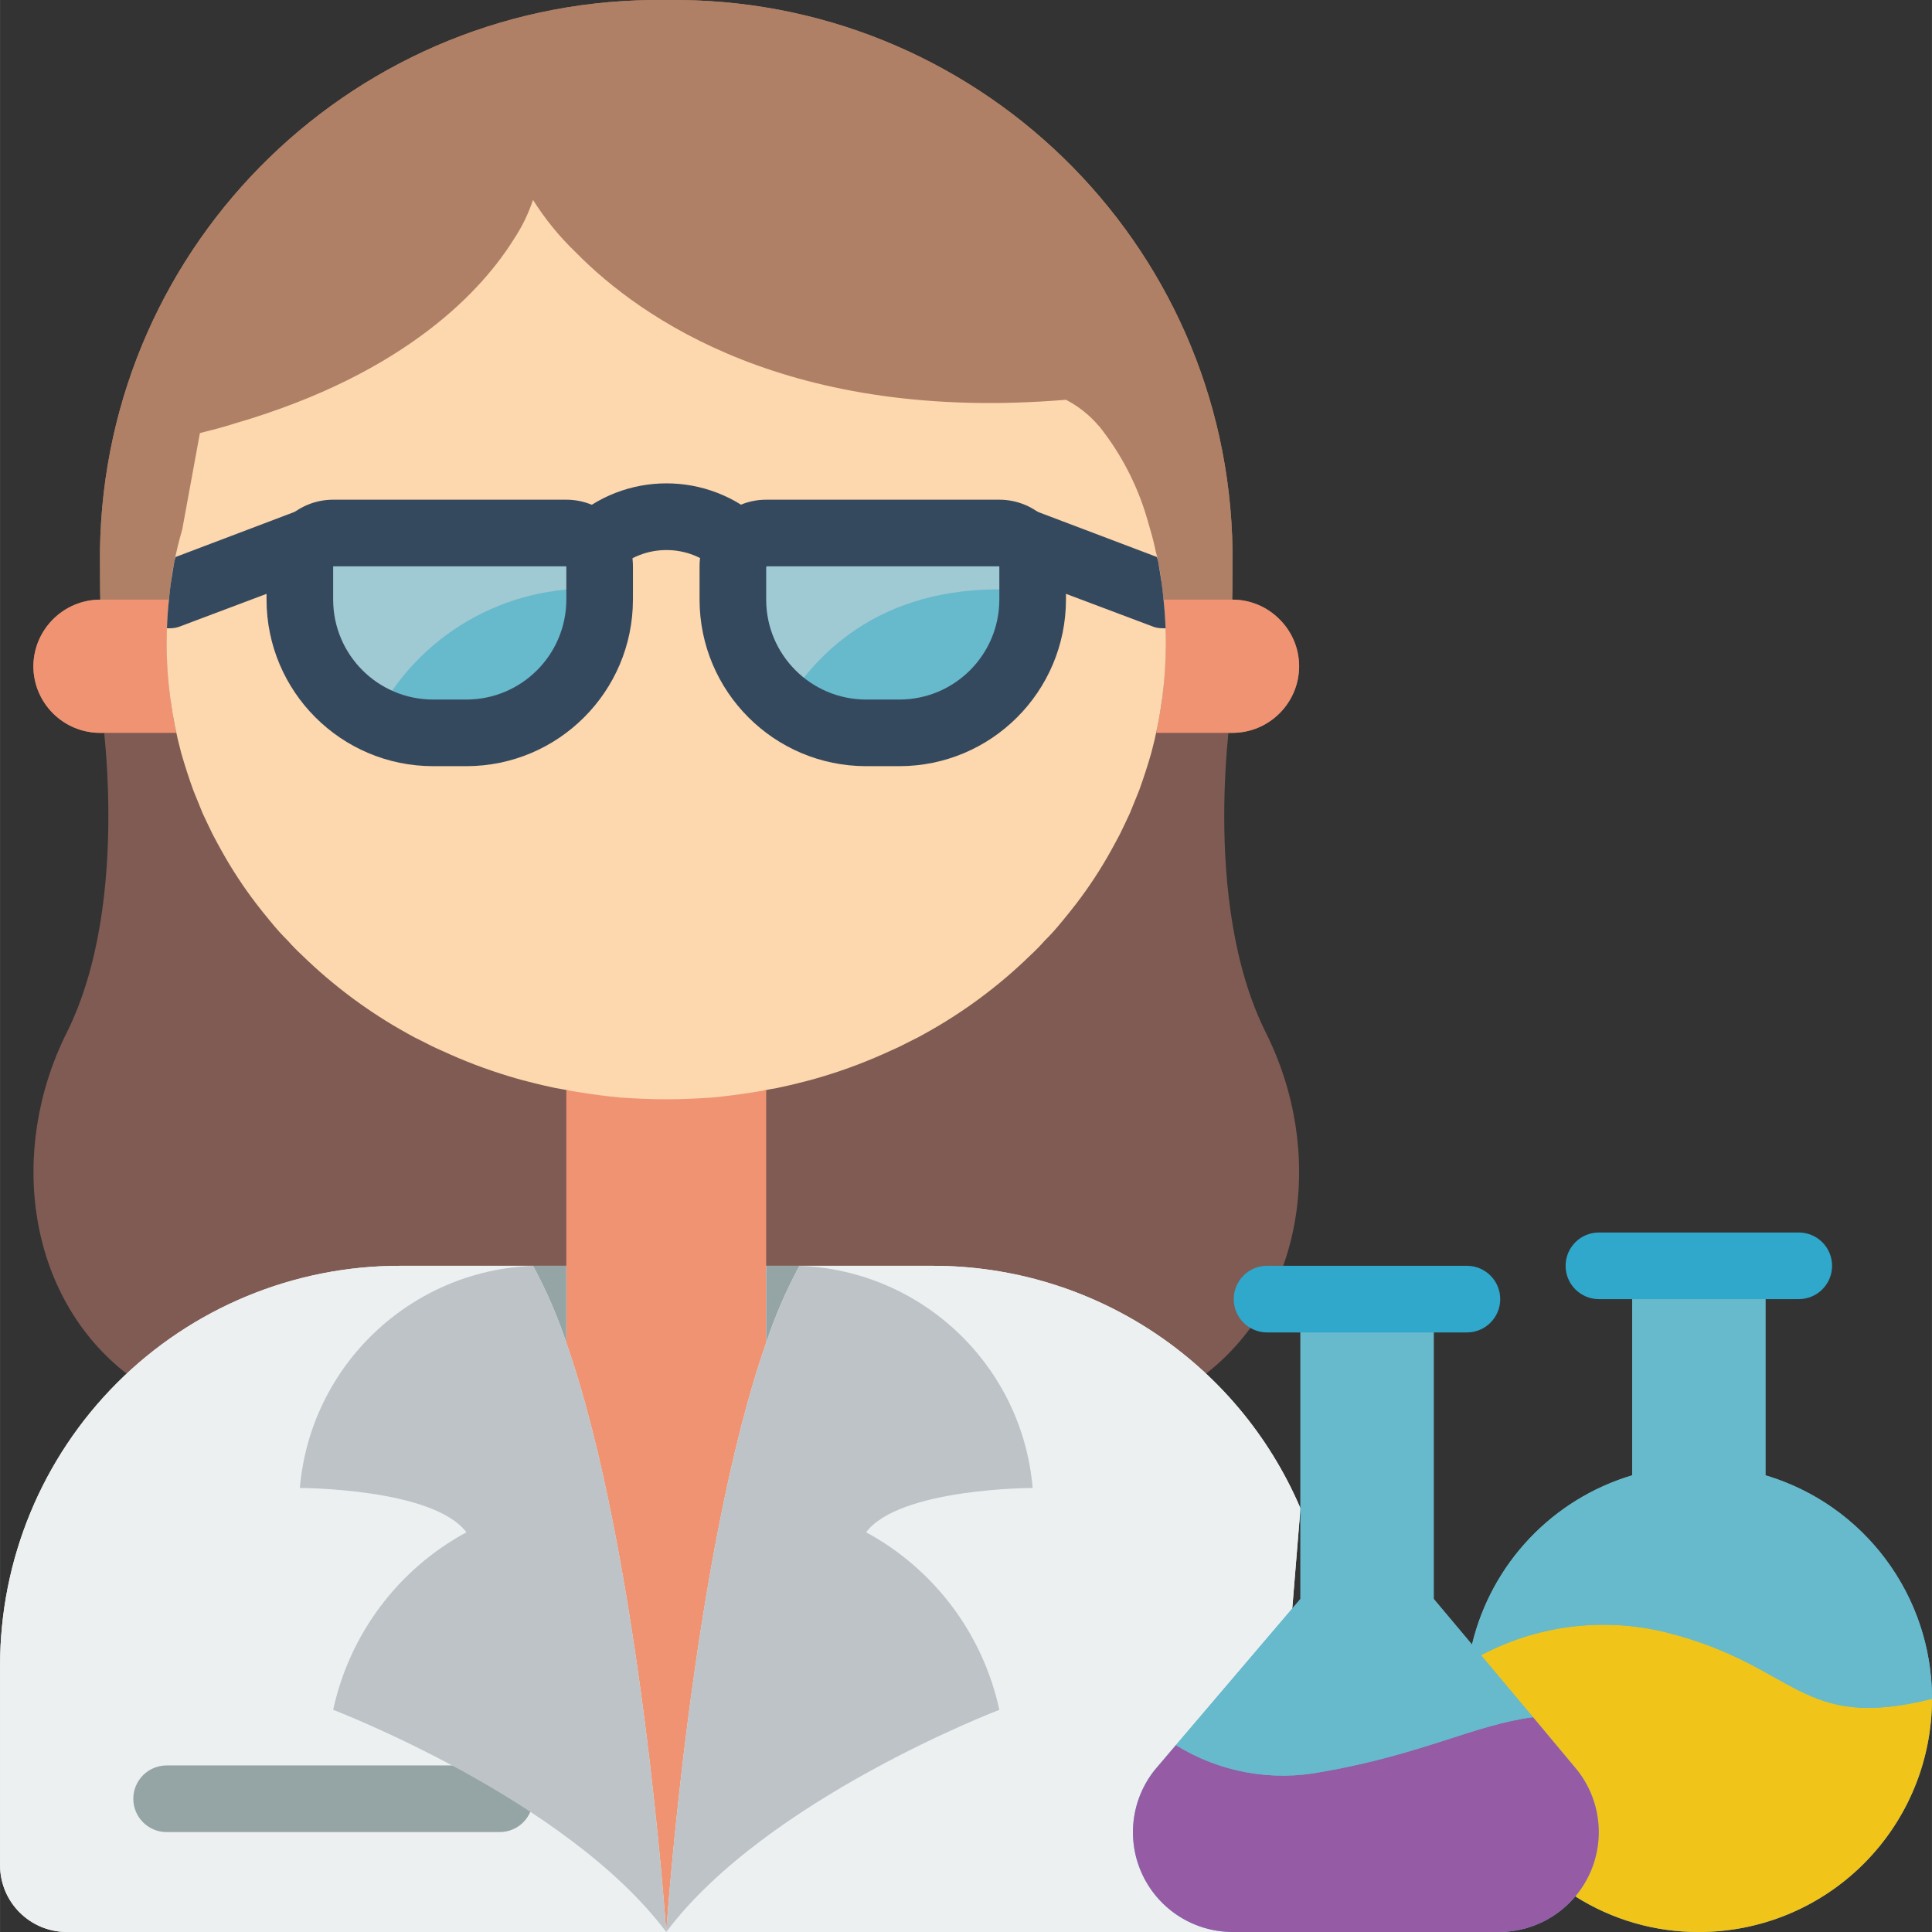 <svg height="64" viewBox="0 0 512 512.017" width="64" xmlns="http://www.w3.org/2000/svg"><rect x="0" y="0" width="512" height="512.017" fill="#333333" stroke="none"/><path d="m339.074 164.121c-3.27-3.352-7.762-5.234-12.445-5.207h-.09c.09-1.504.09-11.832.09-13.242-1.242-81.652-68.418-146.852-150.07-145.656-81.652-1.195-148.824 64.004-150.066 145.656 0 1.41 0 11.738.086 13.242h-.086c-9.723.07-17.586 7.934-17.656 17.652.027 9.742 7.918 17.629 17.656 17.656h20.215c12.18 55.438 65.676 97.105 129.852 97.105 64.18 0 117.672-41.668 129.855-97.105h20.215c9.738-.027 17.625-7.914 17.656-17.656.023-4.684-1.855-9.176-5.211-12.445zm0 0" fill="#af8066"/><path d="m326.645 185.395s-8.828 52.965 8.824 88.277c15.715 31.426 10.418 69.914-15.887 90.395h-286.016c-26.305-20.48-31.602-58.969-15.891-90.395 17.656-35.312 8.828-88.277 8.828-88.277zm0 0" fill="#7f5b53"/><g fill="#af8066"><path d="m63.215 110.715c-.328.48-.621.98-.883 1.5h-.09c.293-.52.617-1.02.973-1.5zm0 0"/><path d="m326.629 145.672c0 1.41 0 11.738-.09 13.242h-18.184c-.266-3.18-.793-6.355-1.324-9.535-.793-3.883-1.766-7.68-2.914-11.477v-.086c-3.711-8.59-8.016-16.906-12.887-24.895-2.43-2.875-5.398-5.242-8.738-6.977-72.828 6.094-112.375-21.273-129.766-39.016-5.324-1.914-10.871-3.133-16.508-3.621-8.121 13.066-28.16 35.578-73.887 48.906.262-.52.555-1.02.883-1.5-.355.48-.68.98-.973 1.5-4.988 8.223-9.41 16.777-13.242 25.602v.086c-1.145 3.797-2.117 7.594-2.91 11.477-.531 3.18-1.062 6.355-1.324 9.535h-18.188c-.086-1.504-.086-11.832-.086-13.242 1.242-81.652 68.414-146.852 150.066-145.656 81.652-1.195 148.828 64.004 150.07 145.656zm0 0"/><path d="m63.215 110.715c-.328.48-.621.98-.883 1.5h-.09c.293-.52.617-1.02.973-1.5zm0 0"/></g><path d="m247.18 335.465h-141.242c-28.094-.008-55.043 11.148-74.91 31.016-19.867 19.871-31.027 46.816-31.02 74.914v52.965c.027 9.742 7.918 17.629 17.656 17.656h317.793l9.18-112.285c-16.684-39.008-55.031-64.297-97.457-64.266zm0 0" fill="#ecf0f1"/><path d="m203.043 288.941v66.914c-19.688 56.145-26.484 156.16-26.484 156.16s-6.797-100.016-26.48-156.16v-66.914zm0 0" fill="#f09372"/><path d="m46.707 194.223h-20.215c-9.738-.027-17.629-7.914-17.656-17.656.07-9.719 7.934-17.582 17.656-17.652h18.273c-.434 3.777-.637 7.582-.621 11.387.016 4.188.25 8.371.707 12.535.441 3.883 1.059 7.59 1.855 11.387zm0 0" fill="#f09372"/><path d="m344.285 176.566c-.031 9.742-7.918 17.629-17.656 17.656h-20.215c.793-3.797 1.414-7.504 1.855-11.387.457-4.164.691-8.348.703-12.535.02-3.805-.188-7.609-.617-11.387h18.273c9.723.07 17.586 7.934 17.656 17.652zm0 0" fill="#f09372"/><path d="m150.078 335.465v20.391c-2.344-7.043-5.297-13.863-8.828-20.391zm0 0" fill="#95a5a5"/><path d="m211.871 335.465c-3.531 6.527-6.488 13.348-8.828 20.391v-20.391zm0 0" fill="#95a5a5"/><path d="m176.559 512.016h-158.895c-9.738-.027-17.629-7.914-17.656-17.656v-52.965c-.008-28.098 11.152-55.043 31.02-74.914 19.867-19.867 46.816-31.023 74.91-31.016h35.312c-32.508 1.215-59.012 26.469-61.793 58.879 0 0 35.309 0 44.137 11.742-18.066 9.785-30.961 26.969-35.309 47.051 0 0 61.793 23.57 88.273 58.879zm0 0" fill="#ecf0f1"/><path d="m344.637 399.73-9.18 112.285h-158.898c26.484-35.309 88.277-58.879 88.277-58.879-4.348-20.082-17.242-37.266-35.309-47.051 8.824-11.742 44.137-11.742 44.137-11.742-2.781-32.41-29.285-57.664-61.793-58.879h35.309c42.426-.031 80.773 25.258 97.457 64.266zm0 0" fill="#ecf0f1"/><path d="m264.836 453.137s-61.793 23.57-88.277 58.879c0 0 6.797-100.016 26.484-156.16 2.34-7.043 5.297-13.863 8.828-20.391 32.508 1.215 59.012 26.469 61.793 58.879 0 0-35.312 0-44.137 11.742 18.066 9.785 30.961 26.969 35.309 47.051zm0 0" fill="#bdc3c7"/><path d="m132.422 485.535h-88.277c-4.875 0-8.824-3.953-8.824-8.828s3.949-8.828 8.824-8.828h88.277c4.875 0 8.828 3.953 8.828 8.828s-3.953 8.828-8.828 8.828zm0 0" fill="#95a5a5"/><path d="m467.871 390.988v-55.523h-35.312v55.523c-21.141 6.305-37.32 23.391-42.461 44.848l1.414 3.352 25.953 63.383c9.793 6.211 21.156 9.488 32.75 9.445 30.684-.004 56.719-22.52 61.148-52.879 4.43-30.363-14.09-59.379-43.492-68.148zm0 0" fill="#67b9cc"/><path d="m512.008 450.223c.012 16.395-6.492 32.117-18.086 43.707-11.59 11.594-27.316 18.098-43.707 18.086-11.594.043-22.957-3.234-32.75-9.445l-25.953-63.383c15.207-8.383 33.008-10.746 49.875-6.621 35.312 8.828 35.312 26.484 70.621 17.656zm0 0" fill="#f0c419"/><path d="m512.008 450.223c-35.309 8.828-35.309-8.828-70.621-17.656-16.867-4.125-34.668-1.762-49.875 6.621l-1.414-3.352c5.141-21.457 21.32-38.543 42.461-44.848v-55.523h35.312v55.523c26.199 7.801 44.156 31.898 44.137 59.234zm0 0" fill="#67b9cc"/><path d="m476.699 344.293h-52.965c-4.879 0-8.828-3.953-8.828-8.828s3.949-8.828 8.828-8.828h52.965c4.875 0 8.828 3.953 8.828 8.828s-3.953 8.828-8.828 8.828zm0 0" fill="#2fa8cc"/><path d="m417.906 469.027-11.652-13.949-26.305-31.336v-79.449h-35.312v79.449l-33.016 38.75-5.559 6.535c-6.367 7.938-7.613 18.824-3.207 27.996 4.406 9.172 13.688 15 23.863 14.992h70.441c10.18.02 19.473-5.801 23.895-14.969 4.426-9.168 3.199-20.062-3.148-28.02zm0 0" fill="#67b9cc"/><path d="m397.16 512.016h-70.441c-10.176.008-19.457-5.82-23.863-14.992-4.406-9.172-3.16-20.059 3.207-27.996l5.559-6.535c11.586 7.188 25.469 9.711 38.844 7.062 26.395-4.59 40.34-12.445 55.789-14.477l11.652 13.949c6.348 7.957 7.574 18.852 3.148 28.02-4.422 9.168-13.715 14.988-23.895 14.969zm0 0" fill="#955ba5"/><path d="m406.254 455.078c-15.449 2.031-29.395 9.887-55.789 14.477-13.375 2.648-27.258.125-38.844-7.062l33.016-38.75v-79.449h35.312v79.449zm0 0" fill="#67b9cc"/><path d="m388.75 353.121h-52.965c-4.875 0-8.828-3.953-8.828-8.828s3.953-8.828 8.828-8.828h52.965c4.875 0 8.828 3.953 8.828 8.828s-3.953 8.828-8.828 8.828zm0 0" fill="#2fa8cc"/><path d="m176.559 512.016c-26.48-35.309-88.273-58.879-88.273-58.879 4.348-20.082 17.242-37.266 35.309-47.051-8.828-11.742-44.137-11.742-44.137-11.742 2.781-32.41 29.285-57.664 61.793-58.879 3.531 6.527 6.484 13.348 8.828 20.391 19.684 56.145 26.48 156.16 26.48 156.16zm0 0" fill="#bdc3c7"/><path d="m308.973 170.301c-.008 9.898-1.312 19.75-3.883 29.309-.973 3.352-2.031 6.621-3.18 9.797-.086.266-.262.617-.352.883-.707 1.766-1.414 3.441-2.117 5.207-.883 1.855-1.766 3.797-2.648 5.562-.797 1.5-1.59 3-2.383 4.414-2.738 4.93-5.836 9.652-9.27 14.125-1.148 1.5-2.297 2.914-3.531 4.414-.797.969-1.68 2.027-2.562 3-.703.793-1.41 1.5-2.207 2.297-1.168 1.328-2.402 2.598-3.707 3.793-8.328 8.133-17.711 15.109-27.895 20.746-1.234.707-2.559 1.414-3.883 2.031-1.68.883-3.445 1.766-5.297 2.559-5.777 2.684-11.734 4.957-17.832 6.797-1.059.355-2.207.617-3.355.973-2.383.617-4.766 1.234-7.238 1.766-1.148.266-2.383.527-3.617.707-1.324.262-2.648.527-3.887.703-3.797.621-7.68 1.148-11.652 1.504-3.973.262-7.945.441-11.918.441s-7.945-.18-11.914-.441c-3.973-.355-7.859-.883-11.652-1.504-1.238-.176-2.562-.441-3.887-.703-1.234-.18-2.473-.441-3.617-.707-2.473-.531-4.855-1.148-7.238-1.766-1.148-.355-2.297-.617-3.355-.973-6.098-1.84-12.055-4.113-17.832-6.797-1.855-.793-3.621-1.676-5.297-2.559-1.324-.617-2.648-1.324-3.883-2.031-10.184-5.637-19.566-12.613-27.898-20.746-1.301-1.195-2.539-2.465-3.707-3.793-.793-.797-1.5-1.504-2.207-2.297-.883-.973-1.766-2.031-2.559-3-1.234-1.5-2.383-2.914-3.531-4.414-3.434-4.473-6.531-9.195-9.27-14.125-.793-1.414-1.59-2.914-2.383-4.414-.883-1.766-1.766-3.707-2.648-5.562-.707-1.766-1.41-3.441-2.117-5.207-.09-.266-.266-.617-.355-.883-1.145-3.176-2.207-6.445-3.176-9.797-2.57-9.559-3.879-19.41-3.887-29.309-.004-3.539.176-7.074.531-10.594.176-1.766.352-3.441.617-5.207.18-1.719.445-3.43.797-5.121.617-3.09 1.324-6.09 2.207-9.094l4.676-25.512c3.18-.793 6.27-1.586 9.27-2.559 45.816-13.328 65.855-35.84 73.977-48.906 2.125-3.203 3.816-6.676 5.031-10.328 3.188 5.062 6.98 9.719 11.301 13.859 17.301 17.656 56.848 45.199 129.941 39.105 3.34 1.734 6.309 4.102 8.738 6.977.09 0 .09.086.176.176 5.758 7.25 10.047 15.559 12.625 24.453.793 2.734 1.5 5.121 1.941 7.148.176.973.441 1.941.707 2.914.082.594.199 1.184.352 1.766.352 1.691.617 3.402.797 5.121.262 1.766.441 3.441.617 5.207.355 3.52.531 7.055.527 10.594zm0 0" fill="#fdd7ad"/><path d="m88.285 141.258h61.793c4.875 0 8.828 3.953 8.828 8.828v8.828c0 19.5-15.809 35.309-35.312 35.309h-8.828c-19.5 0-35.309-15.809-35.309-35.309v-8.828c0-4.875 3.953-8.828 8.828-8.828zm0 0" fill="#9fc9d3"/><path d="m203.043 141.258h61.793c4.875 0 8.828 3.953 8.828 8.828v8.828c0 19.5-15.809 35.309-35.312 35.309h-8.824c-19.504 0-35.312-15.809-35.312-35.309v-8.828c0-4.875 3.953-8.828 8.828-8.828zm0 0" fill="#9fc9d3"/><path d="m196.172 153.516c-2.184.004-4.293-.809-5.91-2.273-7.633-7.293-19.648-7.293-27.285 0-3.629 3.176-9.133 2.852-12.363-.73-3.23-3.578-2.992-9.09.535-12.375 14.34-13.387 36.594-13.387 50.938 0 2.707 2.449 3.633 6.312 2.32 9.723-1.309 3.406-4.586 5.656-8.238 5.656zm0 0" fill="#35495e"/><path d="m85.547 151.762-37.516 14.125c-.977.426-2.027.637-3.09.617h-.707v-.086c.09-2.562.266-5.035.531-7.504.262-3.18.793-6.355 1.324-9.535.094-.602.242-1.191.441-1.766l32.836-12.445c4.566-1.648 9.609.691 11.301 5.238 1.695 4.551-.59 9.613-5.121 11.355zm0 0" fill="#35495e"/><path d="m308.887 166.418v.086h-.707c-1.062.02-2.117-.191-3.09-.617l-37.516-14.125c-4.531-1.742-6.816-6.805-5.125-11.355 1.695-4.547 6.734-6.887 11.301-5.238l32.84 12.445c.199.574.348 1.164.441 1.766.531 3.18 1.059 6.355 1.324 9.535.266 2.469.441 4.941.531 7.504zm0 0" fill="#35495e"/><path d="m158.906 156.09v2.824c0 9.363-3.719 18.348-10.34 24.969-6.625 6.625-15.605 10.344-24.973 10.34h-8.828c-5.336.051-10.605-1.191-15.359-3.617 11.254-22.27 34.582-35.801 59.5-34.516zm0 0" fill="#67b9cc"/><path d="m273.664 156.617v2.297c.004 9.363-3.719 18.348-10.34 24.969-6.621 6.625-15.605 10.344-24.973 10.34h-8.824c-7.812.031-15.406-2.582-21.543-7.414 9.977-16.332 29.309-33.547 65.68-30.191zm0 0" fill="#67b9cc"/><path d="m123.594 203.051h-8.828c-24.363-.027-44.109-19.773-44.137-44.137v-8.828c.012-9.746 7.91-17.645 17.656-17.656h61.793c9.746.012 17.645 7.91 17.656 17.656v8.828c-.031 24.363-19.773 44.109-44.141 44.137zm-35.309-52.965v8.828c.016 14.617 11.863 26.465 26.48 26.48h8.828c14.621-.016 26.469-11.863 26.484-26.48v-8.828zm0 0" fill="#35495e"/><path d="m238.352 203.051h-8.824c-24.367-.027-44.109-19.773-44.141-44.137v-8.828c.012-9.746 7.91-17.645 17.656-17.656h61.793c9.746.012 17.645 7.91 17.656 17.656v8.828c-.031 24.363-19.773 44.109-44.141 44.137zm-35.309-52.965v8.828c.016 14.617 11.863 26.465 26.484 26.48h8.824c14.621-.016 26.469-11.863 26.484-26.48v-8.828zm0 0" fill="#35495e"/></svg>